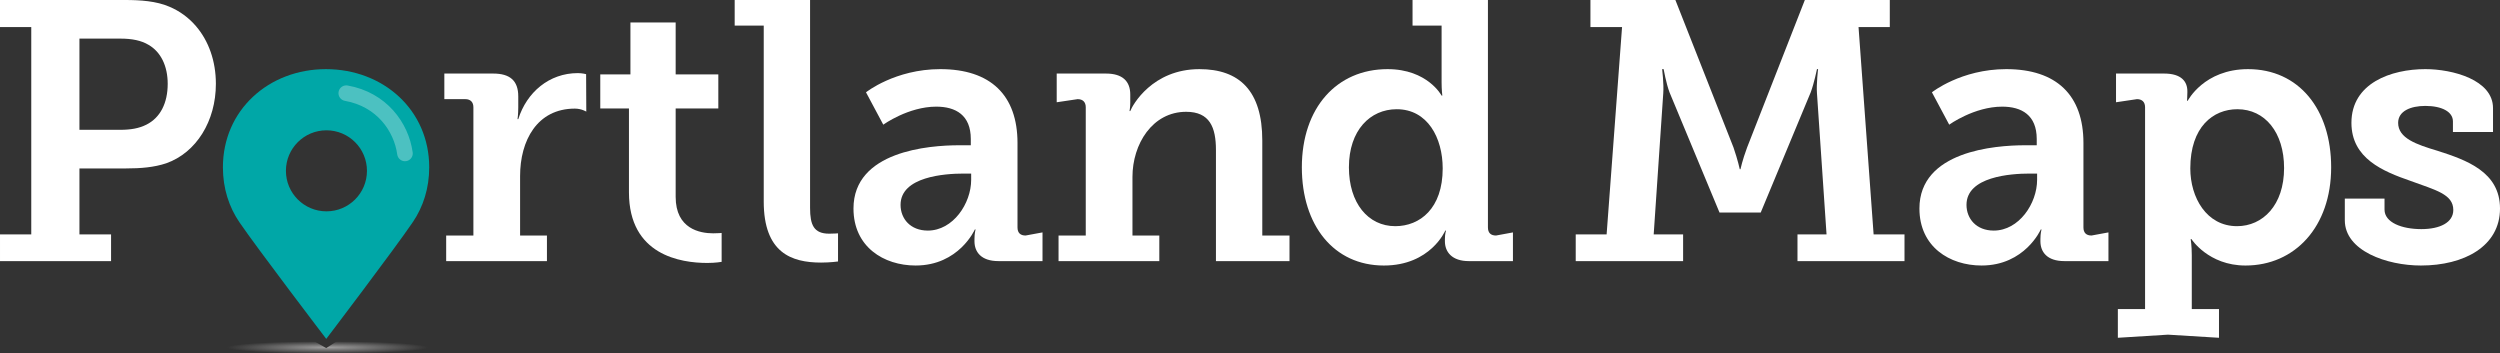 <svg viewBox="0 0 802.134 113.414" preserveAspectRatio="xMidYMid meet" xmlns="http://www.w3.org/2000/svg">
 <rect x="0" y="0" width="802.134" height="113.414" fill="#333333" stroke="none"/>
 <g>
  <title>Layer 1</title>
  <g id="svg_1">
   <g id="svg_2">
    <path fill="#FFFFFF" d="m0,75.214l10.03,0l0,-66.532l-10.03,0l0,-8.682l40.119,0c4.956,0 10.03,0.354 14.16,2.124c3.354,1.394 6.274,3.544 8.623,6.289c4.015,4.691 6.363,11.121 6.363,18.491c0,11.918 -6.254,22.065 -15.93,25.487c-3.894,1.298 -8.142,1.652 -12.861,1.652l-14.987,0l0,21.171l10.147,0l0,8.563l-35.634,0l0,-8.563zm38.467,-33.561c3.54,0 6.136,-0.473 8.496,-1.652c4.484,-2.242 6.844,-6.962 6.844,-13.098c0,-5.781 -2.242,-10.266 -6.136,-12.508c-2.36,-1.416 -5.31,-2.006 -9.086,-2.006l-13.098,0l0,29.264l12.98,0z" id="svg_3"/>
    <path fill="#FFFFFF" d="m143.158,75.568l8.732,0l0,-41.163c0,-1.652 -0.944,-2.596 -2.596,-2.596l-6.726,0l0,-8.209l15.693,0c5.31,0 8.024,2.242 8.024,7.315l0,3.54c0,2.242 -0.236,3.776 -0.236,3.776l0.236,0c2.714,-8.614 9.912,-14.773 19.115,-14.773c1.416,0 2.656,0.339 2.656,0.339l0.058,12.02c0,0 -1.534,-0.968 -3.658,-0.968c-12.154,0 -17.582,10.292 -17.582,21.62l0,19.098l8.614,0l0,8.209l-32.331,0l0,-8.208l0.001,0l-0,0z" id="svg_4"/>
    <path fill="#FFFFFF" d="m201.803,34.81l-9.203,0l0,-10.946l9.676,0l0,-16.666l14.514,0l0,16.666l13.688,0l0,10.946l-13.688,0l0,28.369c0,10.266 7.788,11.682 12.036,11.682c1.652,0 2.714,-0.118 2.714,-0.118l0,9.271c0,0 -1.888,0.354 -4.602,0.354c-8.496,0 -25.133,-2.478 -25.133,-22.655l0,-26.903l-0.002,0l0,-0z" id="svg_5"/>
    <path fill="#FFFFFF" d="m245.047,8.21l-9.322,0l0,-8.21l24.189,0l0,66.718c0,5.429 1.18,8.26 6.136,8.26c1.652,0 2.832,-0.117 2.832,-0.117l0,9.035c0,0 -2.478,0.354 -5.428,0.354c-9.558,0 -18.408,-3.187 -18.408,-19.588l0,-56.452l0.001,0l-0,0l-0,0z" id="svg_6"/>
    <path fill="#FFFFFF" d="m307.71,46.608l3.776,0l0,-2.006c0,-7.67 -4.838,-10.384 -11.092,-10.384c-8.968,0 -16.991,5.782 -16.991,5.782l-5.546,-10.384c0,0 9.322,-7.434 23.835,-7.434c16.166,0 24.779,8.378 24.779,23.717l0,27.071c0,1.771 0.944,2.597 2.596,2.597l5.428,-1l0,9.209l-14.16,0c-5.546,0 -7.67,-2.949 -7.67,-6.371l0,-0.708c0,-1.889 0.354,-3.068 0.354,-3.068l-0.236,0c0,0 -5.074,11.563 -18.998,11.563c-10.266,0 -19.941,-6.018 -19.941,-18.289c0.001,-18.406 24.19,-20.295 33.866,-20.295zm-10.03,27.376c8.142,0 13.923,-8.732 13.923,-16.284l0,-2.006l-2.478,0c-5.9,0 -20.178,0.944 -20.178,10.03c0.001,4.484 3.187,8.26 8.733,8.26z" id="svg_7"/>
    <path fill="#FFFFFF" d="m339.637,75.568l8.732,0l0,-41.163c0,-1.652 -0.944,-2.596 -2.596,-2.596l-6.726,1l0,-9.209l15.812,0c5.31,0 7.788,2.478 7.788,6.726l0,2.714c0,1.298 -0.236,2.596 -0.236,2.596l0.236,0c0.708,-1.888 7.08,-13.451 22.184,-13.451c12.861,0 20.177,6.962 20.177,22.892l0,30.493l8.731,0l0,8.209l-23.6,0l0,-35.636c0,-7.315 -2.005,-12.271 -9.557,-12.271c-10.855,0 -17.228,10.384 -17.228,20.886l0,18.812l8.614,0l0,8.209l-32.331,0l0,-8.211l0,0l0,0l0,0z" id="svg_8"/>
    <path fill="#FFFFFF" d="m445.196,22.184c12.861,0 17.345,8.496 17.345,8.496l0.236,0c0,0 -0.236,-1.771 -0.236,-4.248l0,-18.222l-9.321,0l0,-8.21l24.189,0l0,72.972c0,1.771 0.943,2.597 2.596,2.597l5.428,-1l0,9.209l-14.159,0c-5.429,0 -7.67,-2.949 -7.67,-6.371l0,-0.708c0,-1.652 0.354,-2.714 0.354,-2.714l-0.235,0c0,0 -4.721,11.209 -19.706,11.209c-16.047,0 -26.313,-12.861 -26.313,-31.505c-0.001,-19.116 11.208,-31.505 27.492,-31.505zm2.477,50.384c7.905,0 15.222,-5.664 15.222,-18.525c0,-9.794 -4.838,-18.998 -14.75,-18.998c-8.495,0 -15.339,6.726 -15.339,18.644c0,11.445 6.136,18.879 14.867,18.879z" id="svg_9"/>
    <path fill="#FFFFFF" d="m505.576,75.214l9.912,0l4.955,-66.532l-10.147,0l0,-8.682l27.257,0l18.644,47.316c1.416,4.13 2.006,6.962 2.006,6.962l0.236,0c0,0 0.59,-2.832 2.124,-6.962l18.524,-47.316l27.257,0l0,8.682l-10.029,0l4.838,66.532l9.911,0l0,8.563l-34.337,0l0,-8.563l9.322,0l-3.068,-45.242c-0.235,-2.95 0.354,-7.788 0.354,-7.788l-0.354,0c0,0 -0.943,4.602 -2.006,7.434l-16.047,38.585l-13.216,0l-16.048,-38.585c-1.062,-2.832 -1.888,-7.434 -1.888,-7.434l-0.472,0c0,0 0.59,4.838 0.354,7.788l-3.067,45.242l9.439,0l0,8.563l-34.455,0l0,-8.563l0.001,0z" id="svg_10"/>
    <path fill="#FFFFFF" d="m649.719,46.608l3.775,0l0,-2.006c0,-7.67 -4.838,-10.384 -11.091,-10.384c-8.968,0 -16.992,5.782 -16.992,5.782l-5.546,-10.384c0,0 9.322,-7.434 23.836,-7.434c16.165,0 24.779,8.378 24.779,23.717l0,27.071c0,1.771 0.943,2.597 2.596,2.597l5.428,-1l0,9.209l-14.16,0c-5.545,0 -7.669,-2.949 -7.669,-6.371l0,-0.708c0,-1.889 0.354,-3.068 0.354,-3.068l-0.236,0c0,0 -5.073,11.563 -18.997,11.563c-10.266,0 -19.941,-6.018 -19.941,-18.289c-0.001,-18.406 24.188,-20.295 33.864,-20.295zm-10.03,27.376c8.143,0 13.924,-8.732 13.924,-16.284l0,-2.006l-2.478,0c-5.9,0 -20.178,0.944 -20.178,10.03c0.001,4.484 3.187,8.26 8.732,8.26z" id="svg_11"/>
    <path fill="#FFFFFF" d="m688.254,99.167l0,-64.762c0,-1.652 -0.943,-2.596 -2.596,-2.596l-6.726,1l0,-9.209l15.457,0c5.546,0 7.435,2.596 7.435,5.664l0,0.354c0,1.416 -0.118,2.714 -0.118,2.714l0.236,0c0,0 5.191,-10.147 19.351,-10.147c16.284,0 26.667,12.861 26.667,31.505c0,19.115 -11.682,31.505 -27.492,31.505c-11.918,0 -17.346,-8.495 -17.346,-8.495l-0.236,0c0,0 0.354,2.123 0.354,5.191l0,17.277l8.731,0l0,9.21l-16.372,-1l-16.078,1l0,-9.21l8.733,0l0,-0.001zm29.499,-26.599c8.26,0 15.104,-6.727 15.104,-18.644c0,-11.446 -6.136,-18.88 -14.985,-18.88c-7.787,0 -15.104,5.664 -15.104,18.998c0,9.322 5.192,18.526 14.985,18.526z" id="svg_12"/>
    <path fill="#FFFFFF" d="m752.34,63.718l12.743,0l0,3.54c0,4.13 5.546,6.254 11.8,6.254c6.018,0 10.266,-2.124 10.266,-6.136c0,-5.073 -5.663,-6.372 -13.688,-9.321c-8.85,-3.068 -18.997,-7.198 -18.997,-18.644c0,-12.744 12.743,-17.228 23.717,-17.228c8.732,0 21.712,3.422 21.712,12.508l0,7.67l-12.862,0l0,-3.422c0,-3.068 -3.539,-4.956 -8.85,-4.956c-4.72,0 -8.731,1.651 -8.731,5.428c0,4.956 5.899,6.962 12.626,8.968c9.203,2.95 20.059,6.726 20.059,18.525c0,12.153 -11.563,18.289 -25.369,18.289c-10.974,0 -24.425,-4.72 -24.425,-14.514l0,-6.961l-0.001,0z" id="svg_13"/>
    <g id="svg_14">
     <path fill="#00A7A7" d="m104.56,22.184c-18.29,0 -33.039,13.098 -33.039,31.505c0,6.717 1.939,12.706 5.289,17.61c5.888,8.621 27.868,37.431 27.868,37.431s21.929,-28.837 27.8,-37.498c3.316,-4.892 5.238,-10.857 5.238,-17.543c0,-18.408 -14.749,-31.505 -33.156,-31.505zm0.181,45.626c-7.18,0 -13.001,-5.821 -13.001,-13.001s5.821,-13.001 13.001,-13.001c7.18,0 13.001,5.821 13.001,13.001s-5.821,13.001 -13.001,13.001z" id="svg_15"/>
     <path opacity="0.3" fill="none" stroke="#FFFFFF" stroke-width="5" stroke-linecap="round" stroke-linejoin="round" stroke-miterlimit="10" d="m111.1,29.896c11.333,2 17.667,10.833 18.833,19.333" id="svg_16"/>
    </g>
   </g>
   <radialGradient id="SVGID_1_" cx="107.651" cy="111.481" r="20.199" gradientTransform="matrix(1.6 0 0 0.1 -67.16 100.333)" gradientUnits="userSpaceOnUse">
    <stop offset="0" stop-opacity="0.7" stop-color="#CDCCCC"/>
    <stop offset="0.859" stop-opacity="0.099" stop-color="#CDCCCC"/>
    <stop offset="1" stop-opacity="0" stop-color="#CDCCCC"/>
   </radialGradient>
   <path fill="url(#SVGID_1_)" d="m107.988,109.548l-3.316,2.131l-3.736,-2.127c-23.24,0.089 -41.455,0.917 -41.455,1.927c0,1.069 20.416,1.935 45.6,1.935s45.6,-0.866 45.6,-1.935c0.001,-1.028 -18.864,-1.868 -42.693,-1.931l0,0z" id="svg_17"/>
  </g>
 </g>
</svg>